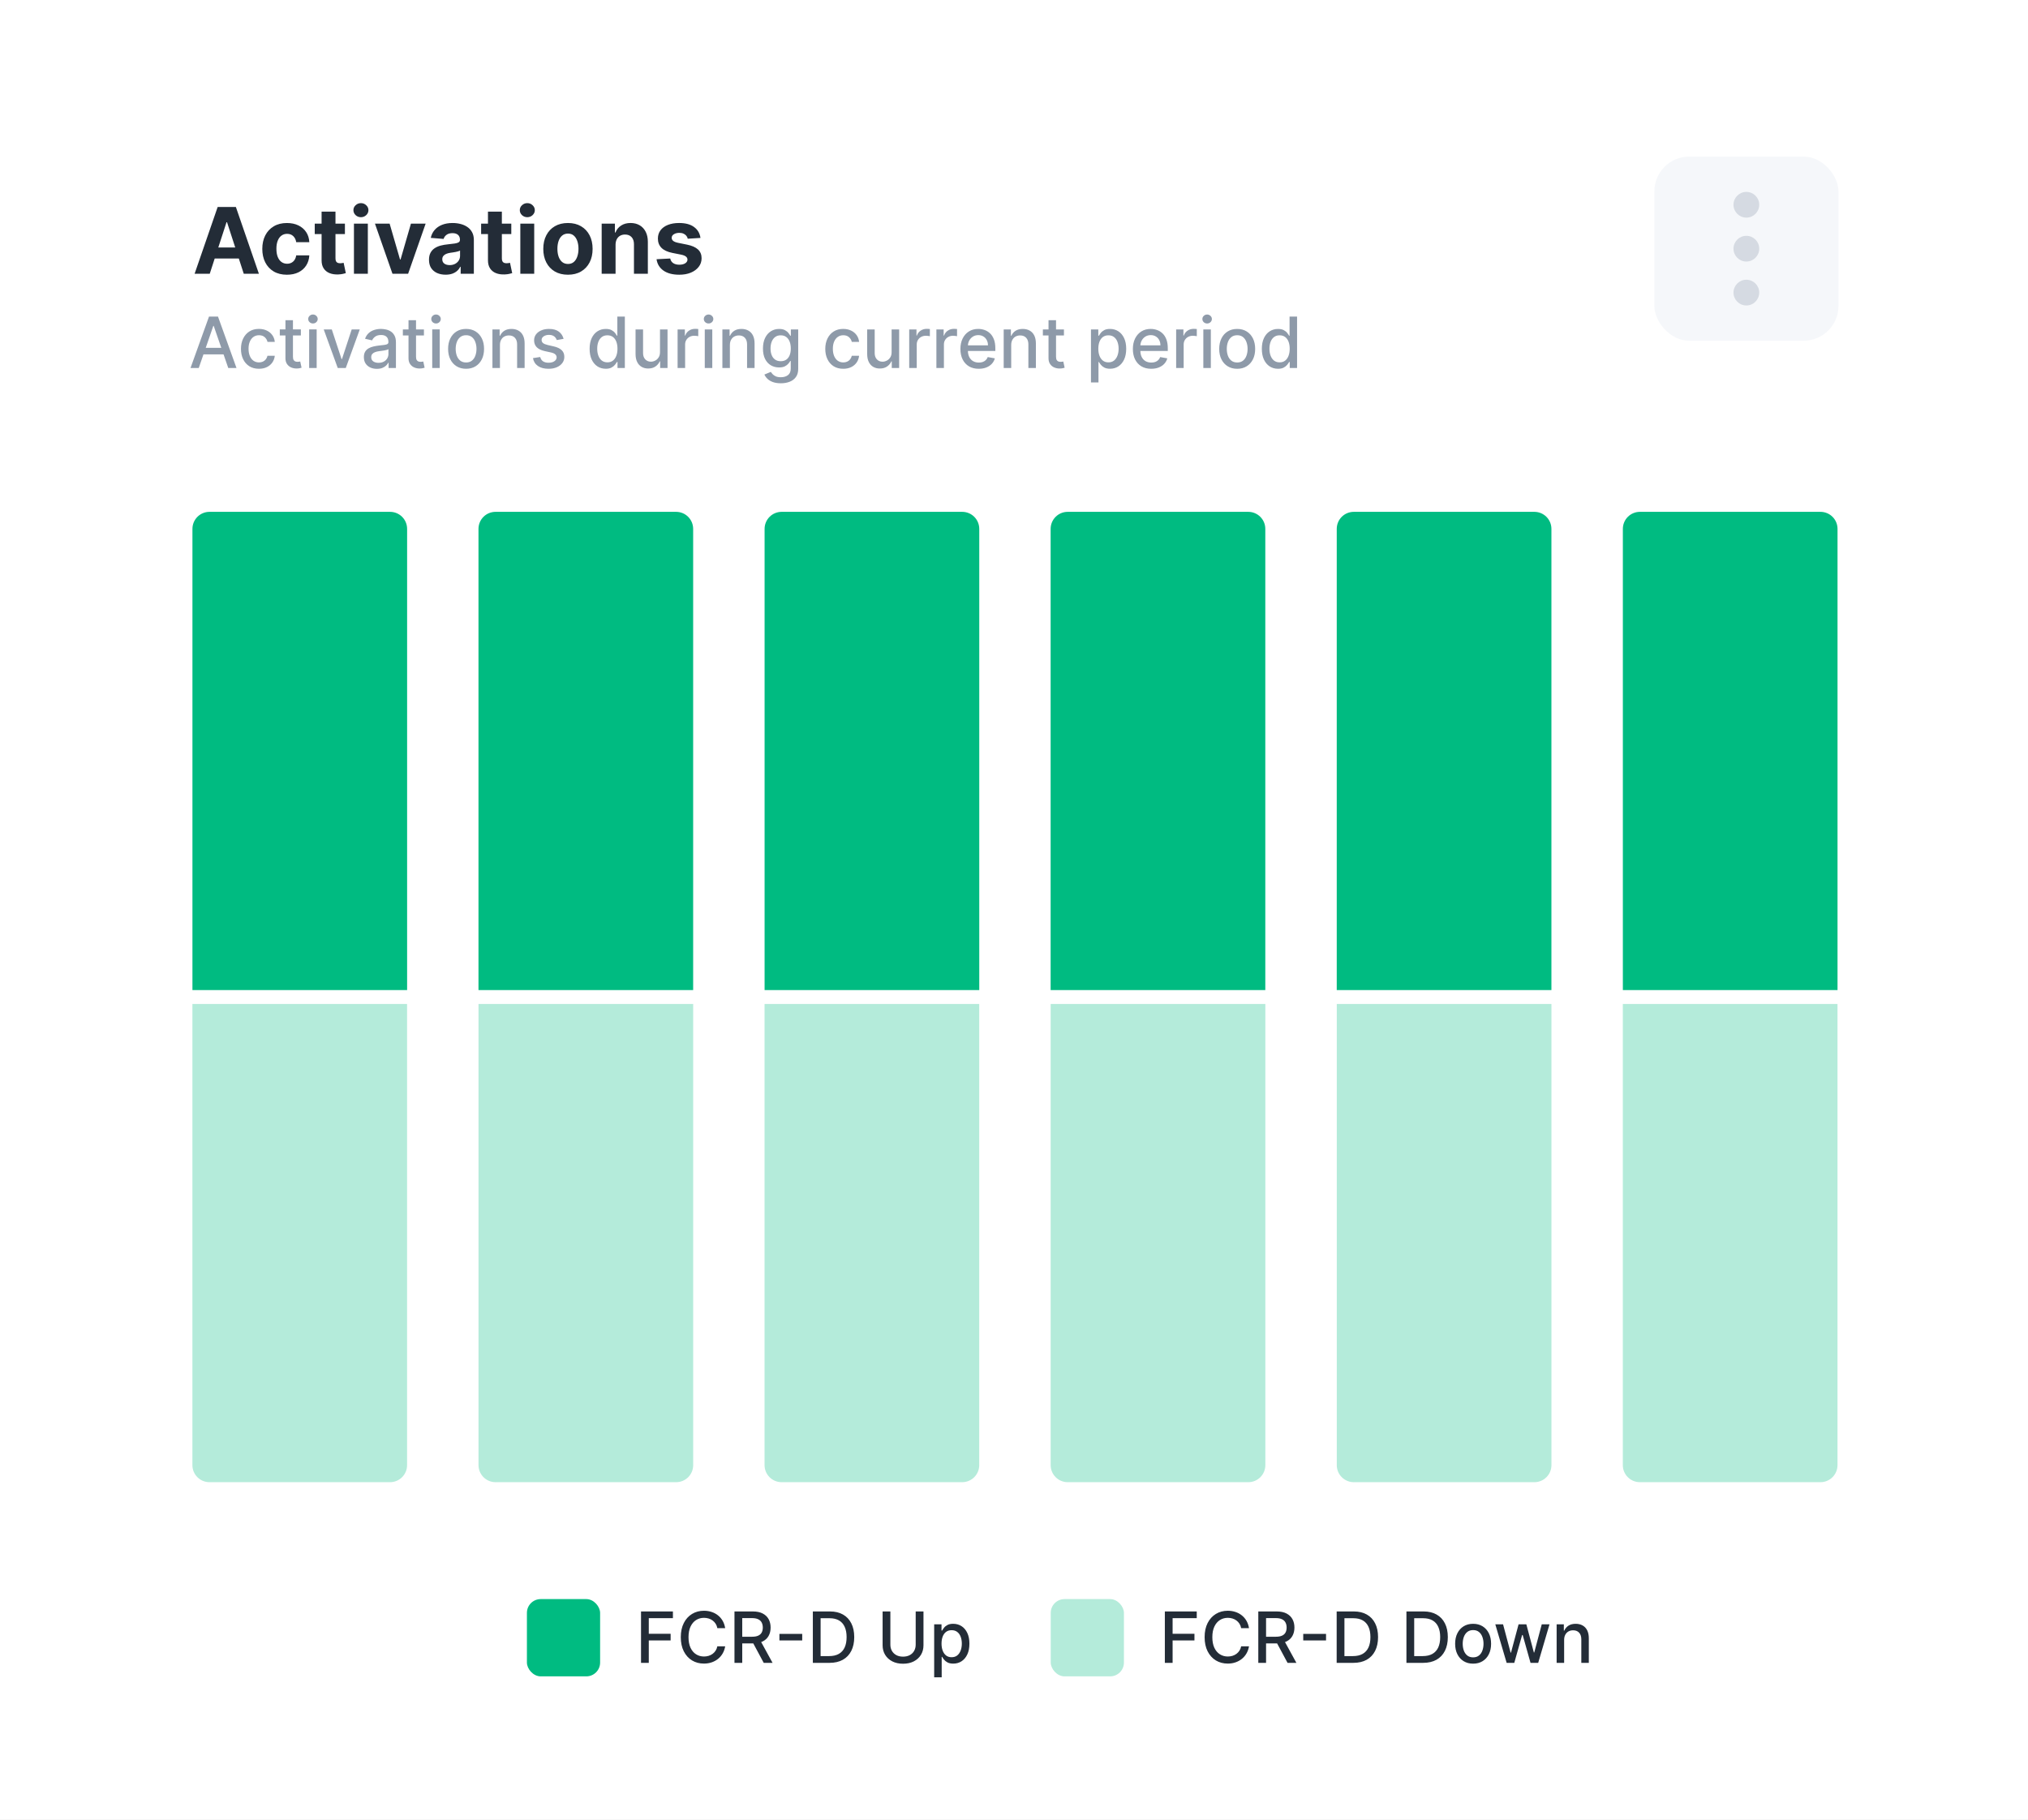 <?xml version="1.0" encoding="UTF-8"?>
<!-- Created with Inkscape (http://www.inkscape.org/) -->
<svg width="295.01mm" height="264.79mm" version="1.1" viewBox="0 0 295.01 264.79" xmlns="http://www.w3.org/2000/svg">
 <rect x="0" y="0" width="295.01" height="264.79" fill="#808080" stroke="none"/>
 <g transform="translate(-15.081 168.01)">
  <rect x="15.081" y="-168.01" width="295.01" height="264.79" ry="0" fill="#fff" fill-opacity=".999" fill-rule="evenodd" stop-color="#000000" style="font-variation-settings:normal;paint-order:stroke markers fill"/>
  <path d="m43.993-114.47h-1.198l2.692-7.482h1.304l2.692 7.482h-1.198l-2.115-6.123h-0.058zm0.201-2.93h3.887v0.95h-3.887zm8.556 3.043q-0.815 0-1.403-0.369-0.585-0.373-0.899-1.027-0.314-0.654-0.314-1.498 0-0.855 0.322-1.509 0.322-0.658 0.906-1.027 0.585-0.369 1.377-0.369 0.639 0 1.14 0.237 0.501 0.234 0.807 0.658 0.311 0.424 0.369 0.99h-1.063q-0.088-0.395-0.402-0.68-0.311-0.285-0.833-0.285-0.457 0-0.8 0.241-0.34 0.237-0.53 0.68-0.19 0.438-0.19 1.038 0 0.614 0.186 1.06 0.186 0.446 0.526 0.69 0.343 0.245 0.807 0.245 0.311 0 0.563-0.113 0.256-0.117 0.427-0.332 0.175-0.216 0.245-0.519h1.063q-0.058 0.544-0.354 0.972-0.296 0.427-0.793 0.672-0.493 0.245-1.158 0.245zm6.098-5.725v0.877h-3.065v-0.877zm-2.243-1.344h1.092v5.308q0 0.318 0.095 0.479 0.095 0.157 0.245 0.216 0.153 0.055 0.332 0.055 0.132 0 0.23-0.018 0.099-0.018 0.153-0.029l0.197 0.902q-0.095 0.036-0.27 0.073-0.175 0.04-0.438 0.044-0.431 7e-3 -0.804-0.153-0.373-0.161-0.603-0.497-0.23-0.336-0.23-0.844zm3.449 6.956v-5.612h1.092v5.612zm0.552-6.477q-0.285 0-0.49-0.19-0.201-0.194-0.201-0.46 0-0.27 0.201-0.46 0.205-0.194 0.49-0.194 0.285 0 0.486 0.194 0.205 0.19 0.205 0.46 0 0.267-0.205 0.46-0.201 0.19-0.486 0.19zm6.81 0.866-2.035 5.612h-1.169l-2.039-5.612h1.173l1.421 4.318h0.058l1.417-4.318zm2.492 5.736q-0.533 0-0.964-0.197-0.431-0.201-0.683-0.581-0.248-0.38-0.248-0.932 0-0.475 0.183-0.782 0.183-0.307 0.493-0.486 0.311-0.179 0.694-0.27 0.384-0.091 0.782-0.139 0.504-0.059 0.818-0.095 0.314-0.04 0.457-0.128 0.142-0.088 0.142-0.285v-0.026q0-0.479-0.27-0.742-0.267-0.263-0.796-0.263-0.552 0-0.87 0.245-0.314 0.241-0.435 0.537l-1.027-0.234q0.183-0.511 0.533-0.826 0.354-0.318 0.815-0.46 0.46-0.146 0.968-0.146 0.336 0 0.712 0.08 0.38 0.077 0.709 0.285 0.332 0.208 0.544 0.596 0.212 0.384 0.212 0.997v3.726h-1.067v-0.767h-0.044q-0.106 0.212-0.318 0.416t-0.544 0.34q-0.332 0.135-0.796 0.135zm0.237-0.877q0.453 0 0.775-0.179 0.325-0.179 0.493-0.468 0.172-0.292 0.172-0.625v-0.723q-0.058 0.059-0.227 0.11-0.164 0.048-0.376 0.084-0.212 0.033-0.413 0.062-0.201 0.026-0.336 0.044-0.318 0.04-0.581 0.135-0.259 0.095-0.416 0.274-0.153 0.175-0.153 0.468 0 0.406 0.3 0.614 0.3 0.205 0.764 0.205zm6.605-4.859v0.877h-3.065v-0.877zm-2.243-1.344h1.092v5.308q0 0.318 0.095 0.479 0.095 0.157 0.245 0.216 0.153 0.055 0.332 0.055 0.132 0 0.23-0.018 0.099-0.018 0.153-0.029l0.197 0.902q-0.095 0.036-0.27 0.073-0.175 0.04-0.438 0.044-0.431 7e-3 -0.804-0.153-0.373-0.161-0.603-0.497-0.23-0.336-0.23-0.844zm3.449 6.956v-5.612h1.092v5.612zm0.552-6.477q-0.285 0-0.49-0.19-0.201-0.194-0.201-0.46 0-0.27 0.201-0.46 0.205-0.194 0.49-0.194 0.285 0 0.486 0.194 0.205 0.19 0.205 0.46 0 0.267-0.205 0.46-0.201 0.19-0.486 0.19zm4.373 6.591q-0.789 0-1.377-0.362-0.588-0.362-0.913-1.012t-0.325-1.52q0-0.873 0.325-1.527t0.913-1.016q0.588-0.362 1.377-0.362 0.789 0 1.377 0.362 0.588 0.362 0.913 1.016 0.325 0.654 0.325 1.527 0 0.87-0.325 1.52-0.325 0.65-0.913 1.012-0.588 0.362-1.377 0.362zm0.004-0.917q0.511 0 0.848-0.27 0.336-0.27 0.497-0.72 0.164-0.449 0.164-0.99 0-0.537-0.164-0.986-0.161-0.453-0.497-0.727-0.336-0.274-0.848-0.274-0.515 0-0.855 0.274-0.336 0.274-0.501 0.727-0.161 0.449-0.161 0.986 0 0.541 0.161 0.99 0.164 0.449 0.501 0.72 0.34 0.27 0.855 0.27zm4.921-2.528v3.332h-1.092v-5.612h1.048v0.913h0.069q0.194-0.446 0.606-0.716 0.416-0.27 1.048-0.27 0.574 0 1.005 0.241 0.431 0.237 0.669 0.709 0.237 0.471 0.237 1.165v3.569h-1.092v-3.438q0-0.61-0.318-0.954-0.318-0.347-0.873-0.347-0.38 0-0.676 0.164-0.292 0.164-0.464 0.482-0.168 0.314-0.168 0.76zm9.258-0.91-0.99 0.175q-0.062-0.19-0.197-0.362-0.132-0.172-0.358-0.281t-0.566-0.11q-0.464 0-0.775 0.208-0.311 0.205-0.311 0.53 0 0.281 0.208 0.453 0.208 0.172 0.672 0.281l0.891 0.205q0.775 0.179 1.155 0.552 0.38 0.373 0.38 0.968 0 0.504-0.292 0.899-0.289 0.391-0.807 0.614-0.515 0.223-1.195 0.223-0.943 0-1.538-0.402-0.596-0.406-0.731-1.151l1.056-0.161q0.099 0.413 0.406 0.625 0.307 0.208 0.8 0.208 0.537 0 0.859-0.223 0.322-0.227 0.322-0.552 0-0.263-0.197-0.442-0.194-0.179-0.596-0.27l-0.95-0.208q-0.785-0.179-1.162-0.57-0.373-0.391-0.373-0.99 0-0.497 0.278-0.87 0.278-0.373 0.767-0.581 0.49-0.212 1.122-0.212 0.91 0 1.432 0.395 0.522 0.391 0.69 1.048zm6.134 4.351q-0.68 0-1.213-0.347-0.53-0.351-0.833-0.997-0.3-0.65-0.3-1.56t0.303-1.556q0.307-0.647 0.84-0.99 0.533-0.343 1.209-0.343 0.522 0 0.84 0.175 0.322 0.172 0.497 0.402 0.179 0.23 0.278 0.406h0.066v-2.78h1.092v7.482h-1.067v-0.873h-0.091q-0.099 0.179-0.285 0.409-0.183 0.23-0.504 0.402t-0.833 0.172zm0.241-0.932q0.471 0 0.796-0.248 0.329-0.252 0.497-0.698 0.172-0.446 0.172-1.038 0-0.585-0.168-1.023-0.168-0.438-0.493-0.683-0.325-0.245-0.804-0.245-0.493 0-0.822 0.256-0.329 0.256-0.497 0.698-0.164 0.442-0.164 0.997 0 0.563 0.168 1.012 0.168 0.449 0.497 0.712 0.332 0.259 0.818 0.259zm7.65-1.505v-3.284h1.096v5.612h-1.074v-0.972h-0.059q-0.194 0.449-0.621 0.749-0.424 0.296-1.056 0.296-0.541 0-0.957-0.237-0.413-0.241-0.65-0.712-0.234-0.471-0.234-1.165v-3.569h1.092v3.438q0 0.574 0.318 0.913 0.318 0.34 0.826 0.34 0.307 0 0.61-0.153 0.307-0.153 0.508-0.464 0.205-0.311 0.201-0.789zm2.561 2.327v-5.612h1.056v0.891h0.059q0.153-0.453 0.541-0.712 0.391-0.263 0.884-0.263 0.102 0 0.241 7e-3 0.142 7e-3 0.223 0.018v1.045q-0.066-0.018-0.234-0.04-0.168-0.026-0.336-0.026-0.387 0-0.69 0.164-0.3 0.161-0.475 0.449-0.175 0.285-0.175 0.65v3.427zm3.953 0v-5.612h1.092v5.612zm0.552-6.477q-0.285 0-0.49-0.19-0.201-0.194-0.201-0.46 0-0.27 0.201-0.46 0.205-0.194 0.49-0.194 0.285 0 0.486 0.194 0.205 0.19 0.205 0.46 0 0.267-0.205 0.46-0.201 0.19-0.486 0.19zm3.102 3.146v3.332h-1.092v-5.612h1.048v0.913h0.069q0.194-0.446 0.606-0.716 0.416-0.27 1.048-0.27 0.574 0 1.005 0.241 0.431 0.237 0.669 0.709 0.237 0.471 0.237 1.165v3.569h-1.092v-3.438q0-0.61-0.318-0.954-0.318-0.347-0.873-0.347-0.38 0-0.676 0.164-0.292 0.164-0.464 0.482-0.168 0.314-0.168 0.76zm7.405 5.553q-0.669 0-1.151-0.175-0.479-0.175-0.782-0.464-0.303-0.289-0.453-0.632l0.939-0.387q0.099 0.161 0.263 0.34 0.168 0.183 0.453 0.311 0.289 0.128 0.742 0.128 0.621 0 1.027-0.303 0.406-0.3 0.406-0.957v-1.103h-0.069q-0.099 0.179-0.285 0.398-0.183 0.219-0.504 0.38-0.321 0.161-0.837 0.161-0.665 0-1.198-0.311-0.53-0.314-0.84-0.924-0.307-0.614-0.307-1.509 0-0.895 0.303-1.534 0.307-0.639 0.84-0.979 0.533-0.343 1.209-0.343 0.522 0 0.844 0.175 0.321 0.172 0.501 0.402 0.183 0.23 0.281 0.406h0.08v-0.91h1.07v5.736q0 0.723-0.336 1.187t-0.91 0.687q-0.57 0.223-1.286 0.223zm-0.011-3.211q0.471 0 0.796-0.219 0.329-0.223 0.497-0.636 0.172-0.416 0.172-0.997 0-0.566-0.168-0.997-0.168-0.431-0.493-0.672-0.325-0.245-0.804-0.245-0.493 0-0.822 0.256-0.329 0.252-0.497 0.687-0.164 0.435-0.164 0.972 0 0.552 0.168 0.968 0.168 0.416 0.497 0.65 0.332 0.234 0.818 0.234zm9.097 1.103q-0.815 0-1.403-0.369-0.585-0.373-0.899-1.027-0.314-0.654-0.314-1.498 0-0.855 0.321-1.509 0.322-0.658 0.906-1.027t1.377-0.369q0.639 0 1.14 0.237 0.501 0.234 0.807 0.658 0.311 0.424 0.369 0.99h-1.063q-0.088-0.395-0.402-0.68-0.311-0.285-0.833-0.285-0.457 0-0.8 0.241-0.34 0.237-0.53 0.68-0.19 0.438-0.19 1.038 0 0.614 0.186 1.06 0.186 0.446 0.526 0.69 0.343 0.245 0.807 0.245 0.311 0 0.563-0.113 0.256-0.117 0.427-0.332 0.175-0.216 0.245-0.519h1.063q-0.058 0.544-0.354 0.972-0.296 0.427-0.793 0.672-0.493 0.245-1.158 0.245zm7.033-2.44v-3.284h1.096v5.612h-1.074v-0.972h-0.058q-0.194 0.449-0.621 0.749-0.424 0.296-1.056 0.296-0.541 0-0.957-0.237-0.413-0.241-0.65-0.712-0.234-0.471-0.234-1.165v-3.569h1.092v3.438q0 0.574 0.318 0.913 0.318 0.34 0.826 0.34 0.307 0 0.61-0.153 0.307-0.153 0.508-0.464 0.205-0.311 0.201-0.789zm2.561 2.327v-5.612h1.056v0.891h0.059q0.153-0.453 0.541-0.712 0.391-0.263 0.884-0.263 0.102 0 0.241 7e-3 0.142 7e-3 0.223 0.018v1.045q-0.066-0.018-0.234-0.04-0.168-0.026-0.336-0.026-0.387 0-0.69 0.164-0.3 0.161-0.475 0.449-0.175 0.285-0.175 0.65v3.427zm3.953 0v-5.612h1.056v0.891h0.059q0.153-0.453 0.541-0.712 0.391-0.263 0.884-0.263 0.102 0 0.241 7e-3 0.142 7e-3 0.223 0.018v1.045q-0.066-0.018-0.234-0.04-0.168-0.026-0.336-0.026-0.387 0-0.69 0.164-0.3 0.161-0.475 0.449-0.175 0.285-0.175 0.65v3.427zm6.167 0.113q-0.829 0-1.429-0.354-0.596-0.358-0.921-1.005-0.322-0.65-0.322-1.524 0-0.862 0.322-1.52 0.325-0.658 0.906-1.027 0.585-0.369 1.366-0.369 0.475 0 0.921 0.157 0.446 0.157 0.8 0.493 0.354 0.336 0.559 0.873 0.205 0.533 0.205 1.297v0.387h-4.461v-0.818h3.39q0-0.431-0.175-0.764-0.175-0.336-0.493-0.53-0.314-0.194-0.738-0.194-0.46 0-0.804 0.227-0.34 0.223-0.526 0.585-0.183 0.358-0.183 0.778v0.639q0 0.563 0.197 0.957 0.201 0.395 0.559 0.603 0.358 0.205 0.837 0.205 0.311 0 0.566-0.088 0.256-0.091 0.442-0.27 0.186-0.179 0.285-0.442l1.034 0.186q-0.124 0.457-0.446 0.8-0.318 0.34-0.8 0.53-0.479 0.186-1.092 0.186zm4.716-3.445v3.332h-1.092v-5.612h1.048v0.913h0.069q0.194-0.446 0.606-0.716 0.416-0.27 1.048-0.27 0.574 0 1.005 0.241 0.431 0.237 0.669 0.709 0.237 0.471 0.237 1.165v3.569h-1.092v-3.438q0-0.61-0.318-0.954-0.318-0.347-0.873-0.347-0.38 0-0.676 0.164-0.292 0.164-0.464 0.482-0.168 0.314-0.168 0.76zm7.672-2.28v0.877h-3.065v-0.877zm-2.243-1.344h1.092v5.308q0 0.318 0.095 0.479 0.095 0.157 0.245 0.216 0.153 0.055 0.332 0.055 0.132 0 0.23-0.018 0.099-0.018 0.153-0.029l0.197 0.902q-0.095 0.036-0.27 0.073-0.175 0.04-0.438 0.044-0.431 7e-3 -0.804-0.153-0.373-0.161-0.603-0.497-0.23-0.336-0.23-0.844zm6.174 9.06v-7.716h1.067v0.91h0.091q0.095-0.175 0.274-0.406 0.179-0.23 0.497-0.402 0.318-0.175 0.84-0.175 0.68 0 1.213 0.343 0.533 0.343 0.837 0.99 0.307 0.647 0.307 1.556t-0.303 1.56q-0.303 0.647-0.833 0.997-0.53 0.347-1.209 0.347-0.511 0-0.837-0.172-0.321-0.172-0.504-0.402t-0.281-0.409h-0.066v2.978zm1.07-4.91q0 0.592 0.172 1.038 0.172 0.446 0.497 0.698 0.325 0.248 0.796 0.248 0.49 0 0.818-0.259 0.329-0.263 0.497-0.712 0.172-0.449 0.172-1.012 0-0.555-0.168-0.997-0.164-0.442-0.497-0.698-0.329-0.256-0.822-0.256-0.475 0-0.804 0.245-0.325 0.245-0.493 0.683-0.168 0.438-0.168 1.023zm7.698 2.919q-0.829 0-1.429-0.354-0.596-0.358-0.921-1.005-0.322-0.65-0.322-1.524 0-0.862 0.322-1.52 0.325-0.658 0.906-1.027 0.585-0.369 1.366-0.369 0.475 0 0.921 0.157 0.446 0.157 0.8 0.493 0.354 0.336 0.559 0.873 0.205 0.533 0.205 1.297v0.387h-4.461v-0.818h3.39q0-0.431-0.175-0.764-0.175-0.336-0.493-0.53-0.314-0.194-0.738-0.194-0.46 0-0.804 0.227-0.34 0.223-0.526 0.585-0.183 0.358-0.183 0.778v0.639q0 0.563 0.197 0.957 0.201 0.395 0.559 0.603 0.358 0.205 0.837 0.205 0.311 0 0.566-0.088 0.256-0.091 0.442-0.27 0.186-0.179 0.285-0.442l1.034 0.186q-0.124 0.457-0.446 0.8-0.318 0.34-0.8 0.53-0.479 0.186-1.092 0.186zm3.624-0.113v-5.612h1.056v0.891h0.058q0.153-0.453 0.541-0.712 0.391-0.263 0.884-0.263 0.102 0 0.241 7e-3 0.142 7e-3 0.223 0.018v1.045q-0.066-0.018-0.234-0.04-0.168-0.026-0.336-0.026-0.387 0-0.69 0.164-0.3 0.161-0.475 0.449-0.175 0.285-0.175 0.65v3.427zm3.953 0v-5.612h1.092v5.612zm0.552-6.477q-0.285 0-0.49-0.19-0.201-0.194-0.201-0.46 0-0.27 0.201-0.46 0.205-0.194 0.49-0.194t0.486 0.194q0.205 0.19 0.205 0.46 0 0.267-0.205 0.46-0.201 0.19-0.486 0.19zm4.373 6.591q-0.789 0-1.377-0.362-0.588-0.362-0.913-1.012t-0.325-1.52q0-0.873 0.325-1.527t0.913-1.016q0.588-0.362 1.377-0.362t1.377 0.362q0.588 0.362 0.913 1.016t0.325 1.527q0 0.87-0.325 1.52t-0.913 1.012q-0.588 0.362-1.377 0.362zm4e-3 -0.917q0.511 0 0.848-0.27t0.497-0.72q0.164-0.449 0.164-0.99 0-0.537-0.164-0.986-0.161-0.453-0.497-0.727-0.336-0.274-0.848-0.274-0.515 0-0.855 0.274-0.336 0.274-0.501 0.727-0.161 0.449-0.161 0.986 0 0.541 0.161 0.99 0.164 0.449 0.501 0.72 0.34 0.27 0.855 0.27zm5.929 0.913q-0.68 0-1.213-0.347-0.53-0.351-0.833-0.997-0.3-0.65-0.3-1.56t0.303-1.556q0.307-0.647 0.84-0.99 0.533-0.343 1.209-0.343 0.522 0 0.84 0.175 0.321 0.172 0.497 0.402 0.179 0.23 0.278 0.406h0.066v-2.78h1.092v7.482h-1.067v-0.873h-0.091q-0.099 0.179-0.285 0.409-0.183 0.23-0.504 0.402-0.321 0.172-0.833 0.172zm0.241-0.932q0.471 0 0.796-0.248 0.329-0.252 0.497-0.698 0.172-0.446 0.172-1.038 0-0.585-0.168-1.023-0.168-0.438-0.493-0.683-0.325-0.245-0.804-0.245-0.493 0-0.822 0.256-0.329 0.256-0.497 0.698-0.164 0.442-0.164 0.997 0 0.563 0.168 1.012 0.168 0.449 0.497 0.712 0.332 0.259 0.818 0.259z" fill="#8e9aa9" stroke-width=".265" aria-label="Activations during current period"/>
  <path d="m45.592-128.18h-2.202l3.355-9.717h2.648l3.35 9.717h-2.202l-2.434-7.497h-0.076zm-0.138-3.82h5.2v1.604h-5.2zm11.369 3.962q-1.12 0-1.926-0.474-0.802-0.479-1.234-1.329-0.427-0.849-0.427-1.955 0-1.12 0.432-1.964 0.437-0.849 1.238-1.324 0.802-0.479 1.907-0.479 0.954 0 1.67 0.346 0.716 0.346 1.134 0.973 0.418 0.626 0.46 1.471h-1.907q-0.081-0.546-0.427-0.878-0.342-0.337-0.897-0.337-0.47 0-0.821 0.256-0.346 0.251-0.541 0.735-0.195 0.484-0.195 1.172 0 0.698 0.19 1.186 0.195 0.489 0.546 0.745 0.351 0.256 0.821 0.256 0.346 0 0.622-0.142 0.28-0.142 0.46-0.413 0.185-0.275 0.242-0.66h1.907q-0.047 0.835-0.456 1.471-0.403 0.631-1.115 0.987-0.712 0.356-1.684 0.356zm8.432-7.431v1.518h-4.389v-1.518zm-3.393-1.746h2.021v6.795q0 0.28 0.085 0.437 0.085 0.152 0.237 0.214 0.157 0.062 0.361 0.062 0.142 0 0.285-0.024 0.142-0.029 0.218-0.043l0.318 1.504q-0.152 0.047-0.427 0.109-0.275 0.066-0.669 0.081-0.731 0.029-1.281-0.195-0.546-0.223-0.849-0.693-0.304-0.47-0.299-1.186zm4.707 9.034v-7.288h2.021v7.288zm1.015-8.228q-0.451 0-0.773-0.299-0.318-0.304-0.318-0.726 0-0.418 0.318-0.716 0.323-0.304 0.773-0.304t0.769 0.304q0.323 0.299 0.323 0.716 0 0.422-0.323 0.726-0.318 0.299-0.769 0.299zm9.414 0.939-2.548 7.288h-2.277l-2.548-7.288h2.135l1.514 5.215h0.076l1.509-5.215zm2.908 7.426q-0.698 0-1.243-0.242-0.546-0.247-0.864-0.726-0.313-0.484-0.313-1.205 0-0.607 0.223-1.02 0.223-0.413 0.607-0.664t0.873-0.38q0.493-0.128 1.034-0.18 0.636-0.066 1.025-0.123 0.389-0.062 0.565-0.18 0.176-0.119 0.176-0.351v-0.029q0-0.451-0.285-0.698-0.28-0.247-0.797-0.247-0.546 0-0.868 0.242-0.323 0.237-0.427 0.598l-1.869-0.152q0.142-0.664 0.56-1.148 0.418-0.489 1.077-0.75 0.664-0.266 1.537-0.266 0.607 0 1.163 0.142 0.56 0.142 0.992 0.441 0.437 0.299 0.688 0.769 0.251 0.465 0.251 1.115v4.916h-1.917v-1.011h-0.057q-0.176 0.342-0.47 0.603-0.294 0.256-0.707 0.403-0.413 0.142-0.954 0.142zm0.579-1.395q0.446 0 0.788-0.176 0.342-0.18 0.536-0.484t0.195-0.688v-0.773q-0.095 0.062-0.261 0.114-0.161 0.047-0.365 0.09-0.204 0.038-0.408 0.071-0.204 0.029-0.37 0.052-0.356 0.052-0.622 0.166-0.266 0.114-0.413 0.308-0.147 0.19-0.147 0.474 0 0.413 0.299 0.631 0.304 0.214 0.769 0.214zm8.973-6.031v1.518h-4.389v-1.518zm-3.393-1.746h2.021v6.795q0 0.28 0.085 0.437 0.085 0.152 0.237 0.214 0.157 0.062 0.361 0.062 0.142 0 0.285-0.024 0.142-0.029 0.218-0.043l0.318 1.504q-0.152 0.047-0.427 0.109-0.275 0.066-0.669 0.081-0.731 0.029-1.281-0.195-0.546-0.223-0.849-0.693-0.304-0.47-0.299-1.186zm4.707 9.034v-7.288h2.021v7.288zm1.015-8.228q-0.451 0-0.773-0.299-0.318-0.304-0.318-0.726 0-0.418 0.318-0.716 0.323-0.304 0.773-0.304t0.769 0.304q0.323 0.299 0.323 0.716 0 0.422-0.323 0.726-0.318 0.299-0.769 0.299zm5.912 8.37q-1.106 0-1.912-0.47-0.802-0.474-1.238-1.319-0.437-0.849-0.437-1.969 0-1.129 0.437-1.974 0.437-0.849 1.238-1.319 0.807-0.474 1.912-0.474 1.106 0 1.907 0.474 0.807 0.47 1.243 1.319 0.437 0.845 0.437 1.974 0 1.12-0.437 1.969-0.437 0.845-1.243 1.319-0.802 0.47-1.907 0.47zm0.009-1.566q0.503 0 0.84-0.285 0.337-0.289 0.508-0.788 0.176-0.498 0.176-1.134 0-0.636-0.176-1.134-0.171-0.498-0.508-0.788-0.337-0.289-0.84-0.289-0.508 0-0.854 0.289-0.342 0.289-0.517 0.788-0.171 0.498-0.171 1.134 0 0.636 0.171 1.134 0.176 0.498 0.517 0.788 0.346 0.285 0.854 0.285zm6.918-2.79v4.213h-2.021v-7.288h1.926v1.286h0.085q0.242-0.636 0.811-1.006 0.569-0.375 1.381-0.375 0.759 0 1.324 0.332 0.565 0.332 0.878 0.949 0.313 0.612 0.313 1.461v4.641h-2.021v-4.28q5e-3 -0.669-0.342-1.044-0.346-0.38-0.954-0.38-0.408 0-0.721 0.176-0.308 0.176-0.484 0.512-0.171 0.332-0.176 0.802zm12.351-0.996-1.851 0.114q-0.047-0.237-0.204-0.427-0.157-0.195-0.413-0.308-0.251-0.119-0.603-0.119-0.47 0-0.792 0.199-0.323 0.195-0.323 0.522 0 0.261 0.209 0.441 0.209 0.18 0.716 0.289l1.319 0.266q1.063 0.218 1.585 0.702 0.522 0.484 0.522 1.272 0 0.716-0.422 1.257-0.418 0.541-1.148 0.845-0.726 0.299-1.675 0.299-1.447 0-2.306-0.603-0.854-0.607-1.001-1.651l1.988-0.104q0.09 0.441 0.437 0.674 0.346 0.228 0.887 0.228 0.531 0 0.854-0.204 0.327-0.209 0.332-0.536-5e-3 -0.275-0.233-0.451-0.228-0.18-0.702-0.275l-1.262-0.251q-1.068-0.214-1.589-0.74-0.517-0.527-0.517-1.343 0-0.702 0.38-1.21 0.384-0.508 1.077-0.783 0.697-0.275 1.632-0.275 1.381 0 2.173 0.584 0.797 0.584 0.93 1.589z" fill="#232c37" stroke-width=".265" aria-label="Activations"/>
  <g transform="translate(-917.76 -261.1)" fill-rule="evenodd">
   <rect x="1173.5" y="115.88" width="26.78" height="26.78" ry="5.058" fill="#f5f7fa" stop-color="#000000" style="font-variation-settings:normal;paint-order:stroke markers fill"/>
   <g transform="translate(-.319 -.228)" fill="#8e9aa9">
    <circle cx="1187.2" cy="123.11" r="1.872" opacity=".307" style="paint-order:stroke fill markers"/>
    <circle cx="1187.2" cy="129.5" r="1.872" opacity=".307" style="paint-order:stroke fill markers"/>
    <circle cx="1187.2" cy="135.89" r="1.872" opacity=".307" style="paint-order:stroke fill markers"/>
   </g>
  </g>
  <g transform="translate(-289.27 -303.23)" fill="#00bb81" fill-rule="evenodd">
   <path d="m332.34 281.29v67.095c0 1.376 1.108 2.485 2.485 2.485h26.258c1.376 0 2.485-1.108 2.485-2.485v-67.095z" fill-opacity=".296" stop-color="#000000" style="font-variation-settings:normal;paint-order:stroke markers fill"/>
   <path d="m334.83 209.69c-1.376 0-2.485 1.108-2.485 2.485v67.095h31.228v-67.095c0-1.376-1.108-2.485-2.485-2.485z" stop-color="#000000" style="font-variation-settings:normal;paint-order:stroke markers fill"/>
  </g>
  <g transform="translate(-290.54 -303.23)" fill="#00bb81" fill-rule="evenodd">
   <path d="m375.23 281.29v67.095c0 1.376 1.108 2.485 2.485 2.485h26.258c1.376 0 2.485-1.108 2.485-2.485v-67.095z" fill-opacity=".296" stop-color="#000000" style="font-variation-settings:normal;paint-order:stroke markers fill"/>
   <path d="m377.71 209.69c-1.376 0-2.485 1.108-2.485 2.485v67.095h31.228v-67.095c0-1.376-1.108-2.485-2.485-2.485z" stop-color="#000000" style="font-variation-settings:normal;paint-order:stroke markers fill"/>
  </g>
  <g transform="translate(-291.81 -303.23)" fill="#00bb81" fill-rule="evenodd">
   <path d="m418.11 281.29v67.095c0 1.376 1.108 2.485 2.485 2.485h26.258c1.376 0 2.485-1.108 2.485-2.485v-67.095z" fill-opacity=".296" stop-color="#000000" style="font-variation-settings:normal;paint-order:stroke markers fill"/>
   <path d="m420.6 209.69c-1.376 0-2.485 1.108-2.485 2.485v67.095h31.228v-67.095c0-1.376-1.108-2.485-2.485-2.485z" stop-color="#000000" style="font-variation-settings:normal;paint-order:stroke markers fill"/>
  </g>
  <g transform="translate(-293.08 -303.23)" fill="#00bb81" fill-rule="evenodd">
   <path d="m461 281.29v67.095c0 1.376 1.108 2.485 2.485 2.485h26.258c1.376 0 2.485-1.108 2.485-2.485v-67.095z" fill-opacity=".296" stop-color="#000000" style="font-variation-settings:normal;paint-order:stroke markers fill"/>
   <path d="m463.48 209.69c-1.376 0-2.485 1.108-2.485 2.485v67.095h31.228v-67.095c0-1.376-1.108-2.485-2.485-2.485z" stop-color="#000000" style="font-variation-settings:normal;paint-order:stroke markers fill"/>
  </g>
  <g transform="translate(-294.35 -303.23)" fill="#00bb81" fill-rule="evenodd">
   <path d="m503.89 281.29v67.095c0 1.376 1.108 2.485 2.485 2.485h26.258c1.376 0 2.485-1.108 2.485-2.485v-67.095z" fill-opacity=".296" stop-color="#000000" style="font-variation-settings:normal;paint-order:stroke markers fill"/>
   <path d="m506.37 209.69c-1.376 0-2.485 1.108-2.485 2.485v67.095h31.228v-67.095c0-1.376-1.108-2.485-2.485-2.485z" stop-color="#000000" style="font-variation-settings:normal;paint-order:stroke markers fill"/>
  </g>
  <g transform="translate(-295.62 -303.23)" fill="#00bb81" fill-rule="evenodd">
   <path d="m546.77 281.29v67.095c0 1.376 1.108 2.485 2.485 2.485h26.258c1.376 0 2.485-1.108 2.485-2.485v-67.095z" fill-opacity=".296" stop-color="#000000" style="font-variation-settings:normal;paint-order:stroke markers fill"/>
   <path d="m549.26 209.69c-1.376 0-2.485 1.108-2.485 2.485v67.095h31.228v-67.095c0-1.376-1.108-2.485-2.485-2.485z" stop-color="#000000" style="font-variation-settings:normal;paint-order:stroke markers fill"/>
  </g>
  <g transform="translate(-304.08 -306.67)">
   <path d="m412.41 380.6v-7.482h4.64v0.972h-3.511v2.28h3.178v0.968h-3.178v3.263zm12.242-5.049h-1.14q-0.066-0.365-0.245-0.643-0.179-0.278-0.438-0.471-0.259-0.194-0.581-0.292-0.318-0.099-0.676-0.099-0.647 0-1.158 0.325-0.508 0.325-0.804 0.954-0.292 0.628-0.292 1.534 0 0.913 0.292 1.542 0.296 0.628 0.807 0.95 0.511 0.322 1.151 0.322 0.354 0 0.672-0.095 0.321-0.099 0.581-0.289 0.259-0.19 0.438-0.464 0.183-0.278 0.252-0.636l1.14 4e-3q-0.091 0.552-0.354 1.016-0.259 0.46-0.669 0.796-0.406 0.332-0.928 0.515-0.522 0.183-1.14 0.183-0.972 0-1.732-0.46-0.76-0.464-1.198-1.326-0.435-0.862-0.435-2.057 0-1.198 0.438-2.057 0.438-0.862 1.198-1.323 0.76-0.464 1.728-0.464 0.596 0 1.111 0.172 0.519 0.168 0.932 0.497 0.413 0.325 0.683 0.796 0.27 0.468 0.365 1.07zm1.352 5.049v-7.482h2.667q0.87 0 1.443 0.3 0.577 0.3 0.862 0.829 0.285 0.526 0.285 1.217 0 0.687-0.289 1.209-0.285 0.519-0.862 0.807-0.574 0.289-1.443 0.289h-2.02v-0.972h1.918q0.548 0 0.891-0.157 0.347-0.157 0.508-0.457 0.161-0.3 0.161-0.72 0-0.424-0.164-0.734-0.161-0.311-0.508-0.475-0.343-0.168-0.902-0.168h-1.417v6.514zm3.694-3.376 1.849 3.376h-1.286l-1.812-3.376zm6.16-0.84v0.95h-3.317v-0.95zm3.968 4.216h-2.422v-7.482h2.499q1.1 0 1.889 0.449 0.789 0.446 1.209 1.282 0.424 0.833 0.424 1.998 0 1.169-0.427 2.009-0.424 0.84-1.228 1.293-0.804 0.449-1.944 0.449zm-1.293-0.986h1.231q0.855 0 1.421-0.322 0.566-0.325 0.848-0.939 0.281-0.617 0.281-1.505 0-0.88-0.281-1.494-0.278-0.614-0.829-0.932-0.552-0.318-1.37-0.318h-1.301zm13.832-6.496h1.133v4.921q0 0.785-0.369 1.392-0.369 0.603-1.038 0.95-0.669 0.343-1.567 0.343-0.895 0-1.564-0.343-0.669-0.347-1.038-0.95-0.369-0.606-0.369-1.392v-4.921h1.129v4.83q0 0.508 0.223 0.902 0.227 0.395 0.639 0.621 0.413 0.223 0.979 0.223 0.57 0 0.983-0.223 0.416-0.227 0.636-0.621 0.223-0.395 0.223-0.902zm2.689 9.586v-7.716h1.067v0.91h0.091q0.095-0.175 0.274-0.406t0.497-0.402q0.318-0.175 0.84-0.175 0.68 0 1.213 0.343 0.533 0.343 0.837 0.99 0.307 0.647 0.307 1.556t-0.303 1.56q-0.303 0.647-0.833 0.997-0.53 0.347-1.209 0.347-0.511 0-0.837-0.172-0.322-0.172-0.504-0.402-0.183-0.23-0.281-0.409h-0.066v2.978zm1.07-4.91q0 0.592 0.172 1.038 0.172 0.446 0.497 0.698 0.325 0.248 0.796 0.248 0.49 0 0.818-0.259 0.329-0.263 0.497-0.712 0.172-0.449 0.172-1.012 0-0.555-0.168-0.997-0.164-0.442-0.497-0.698-0.329-0.256-0.822-0.256-0.475 0-0.804 0.245-0.325 0.245-0.493 0.683-0.168 0.438-0.168 1.023z" fill="#232c37" stroke-width=".265" aria-label="FCR-D Up"/>
   <rect x="395.81" y="371.32" width="10.648" height="11.242" ry="2.006" fill="#00bb81" fill-rule="evenodd" stroke-linejoin="round" stroke-width=".265" style="paint-order:stroke markers fill"/>
   <path d="m488.61 380.6v-7.482h4.64v0.972h-3.511v2.28h3.178v0.968h-3.178v3.263zm12.242-5.049h-1.14q-0.066-0.365-0.245-0.643-0.179-0.278-0.438-0.471-0.259-0.194-0.581-0.292-0.318-0.099-0.676-0.099-0.647 0-1.158 0.325-0.508 0.325-0.804 0.954-0.292 0.628-0.292 1.534 0 0.913 0.292 1.542 0.296 0.628 0.807 0.95 0.511 0.322 1.151 0.322 0.354 0 0.672-0.095 0.321-0.099 0.581-0.289 0.259-0.19 0.438-0.464 0.183-0.278 0.252-0.636l1.14 4e-3q-0.091 0.552-0.354 1.016-0.259 0.46-0.669 0.796-0.406 0.332-0.928 0.515t-1.14 0.183q-0.972 0-1.732-0.46-0.76-0.464-1.198-1.326-0.435-0.862-0.435-2.057 0-1.198 0.438-2.057 0.438-0.862 1.198-1.323 0.76-0.464 1.728-0.464 0.596 0 1.111 0.172 0.519 0.168 0.932 0.497 0.413 0.325 0.683 0.796 0.27 0.468 0.365 1.07zm1.352 5.049v-7.482h2.667q0.87 0 1.443 0.3 0.577 0.3 0.862 0.829 0.285 0.526 0.285 1.217 0 0.687-0.289 1.209-0.285 0.519-0.862 0.807-0.574 0.289-1.443 0.289h-2.02v-0.972h1.918q0.548 0 0.891-0.157 0.347-0.157 0.508-0.457 0.161-0.3 0.161-0.72 0-0.424-0.164-0.734-0.161-0.311-0.508-0.475-0.343-0.168-0.902-0.168h-1.417v6.514zm3.694-3.376 1.849 3.376h-1.286l-1.812-3.376zm6.16-0.84v0.95h-3.317v-0.95zm3.968 4.216h-2.422v-7.482h2.499q1.1 0 1.889 0.449 0.789 0.446 1.209 1.282 0.424 0.833 0.424 1.998 0 1.169-0.427 2.009-0.424 0.84-1.228 1.293-0.804 0.449-1.944 0.449zm-1.293-0.986h1.231q0.855 0 1.421-0.322 0.566-0.325 0.848-0.939 0.281-0.617 0.281-1.505 0-0.88-0.281-1.494-0.278-0.614-0.829-0.932-0.552-0.318-1.37-0.318h-1.301zm11.442 0.986h-2.422v-7.482h2.499q1.1 0 1.889 0.449 0.789 0.446 1.209 1.282 0.424 0.833 0.424 1.998 0 1.169-0.427 2.009-0.424 0.84-1.228 1.293-0.804 0.449-1.944 0.449zm-1.293-0.986h1.231q0.855 0 1.421-0.322 0.566-0.325 0.848-0.939 0.281-0.617 0.281-1.505 0-0.88-0.281-1.494-0.278-0.614-0.829-0.932-0.552-0.318-1.37-0.318h-1.301zm8.571 1.1q-0.789 0-1.377-0.362-0.588-0.362-0.913-1.012t-0.325-1.52q0-0.873 0.325-1.527t0.913-1.016q0.588-0.362 1.377-0.362t1.377 0.362q0.588 0.362 0.913 1.016 0.325 0.654 0.325 1.527 0 0.87-0.325 1.52-0.325 0.65-0.913 1.012-0.588 0.362-1.377 0.362zm4e-3 -0.917q0.511 0 0.848-0.27t0.497-0.72q0.164-0.449 0.164-0.99 0-0.537-0.164-0.986-0.161-0.453-0.497-0.727-0.336-0.274-0.848-0.274-0.515 0-0.855 0.274-0.336 0.274-0.501 0.727-0.161 0.449-0.161 0.986 0 0.541 0.161 0.99 0.164 0.449 0.501 0.72 0.34 0.27 0.855 0.27zm4.874 0.804-1.651-5.612h1.129l1.1 4.121h0.055l1.103-4.121h1.129l1.096 4.103h0.055l1.092-4.103h1.129l-1.648 5.612h-1.114l-1.14-4.052h-0.084l-1.14 4.052zm8.363-3.332v3.332h-1.092v-5.612h1.048v0.913h0.069q0.194-0.446 0.606-0.716 0.416-0.27 1.048-0.27 0.574 0 1.005 0.241 0.431 0.237 0.669 0.709 0.237 0.471 0.237 1.165v3.569h-1.092v-3.438q0-0.61-0.318-0.954-0.318-0.347-0.873-0.347-0.38 0-0.676 0.164-0.292 0.164-0.464 0.482-0.168 0.314-0.168 0.76z" fill="#232c37" stroke-width=".265" aria-label="FCR-D Down"/>
   <rect x="472.01" y="371.32" width="10.648" height="11.242" ry="2.006" fill="#b4ebda" fill-rule="evenodd" stroke-linejoin="round" stroke-width=".265" style="paint-order:stroke markers fill"/>
  </g>
 </g>
</svg>
